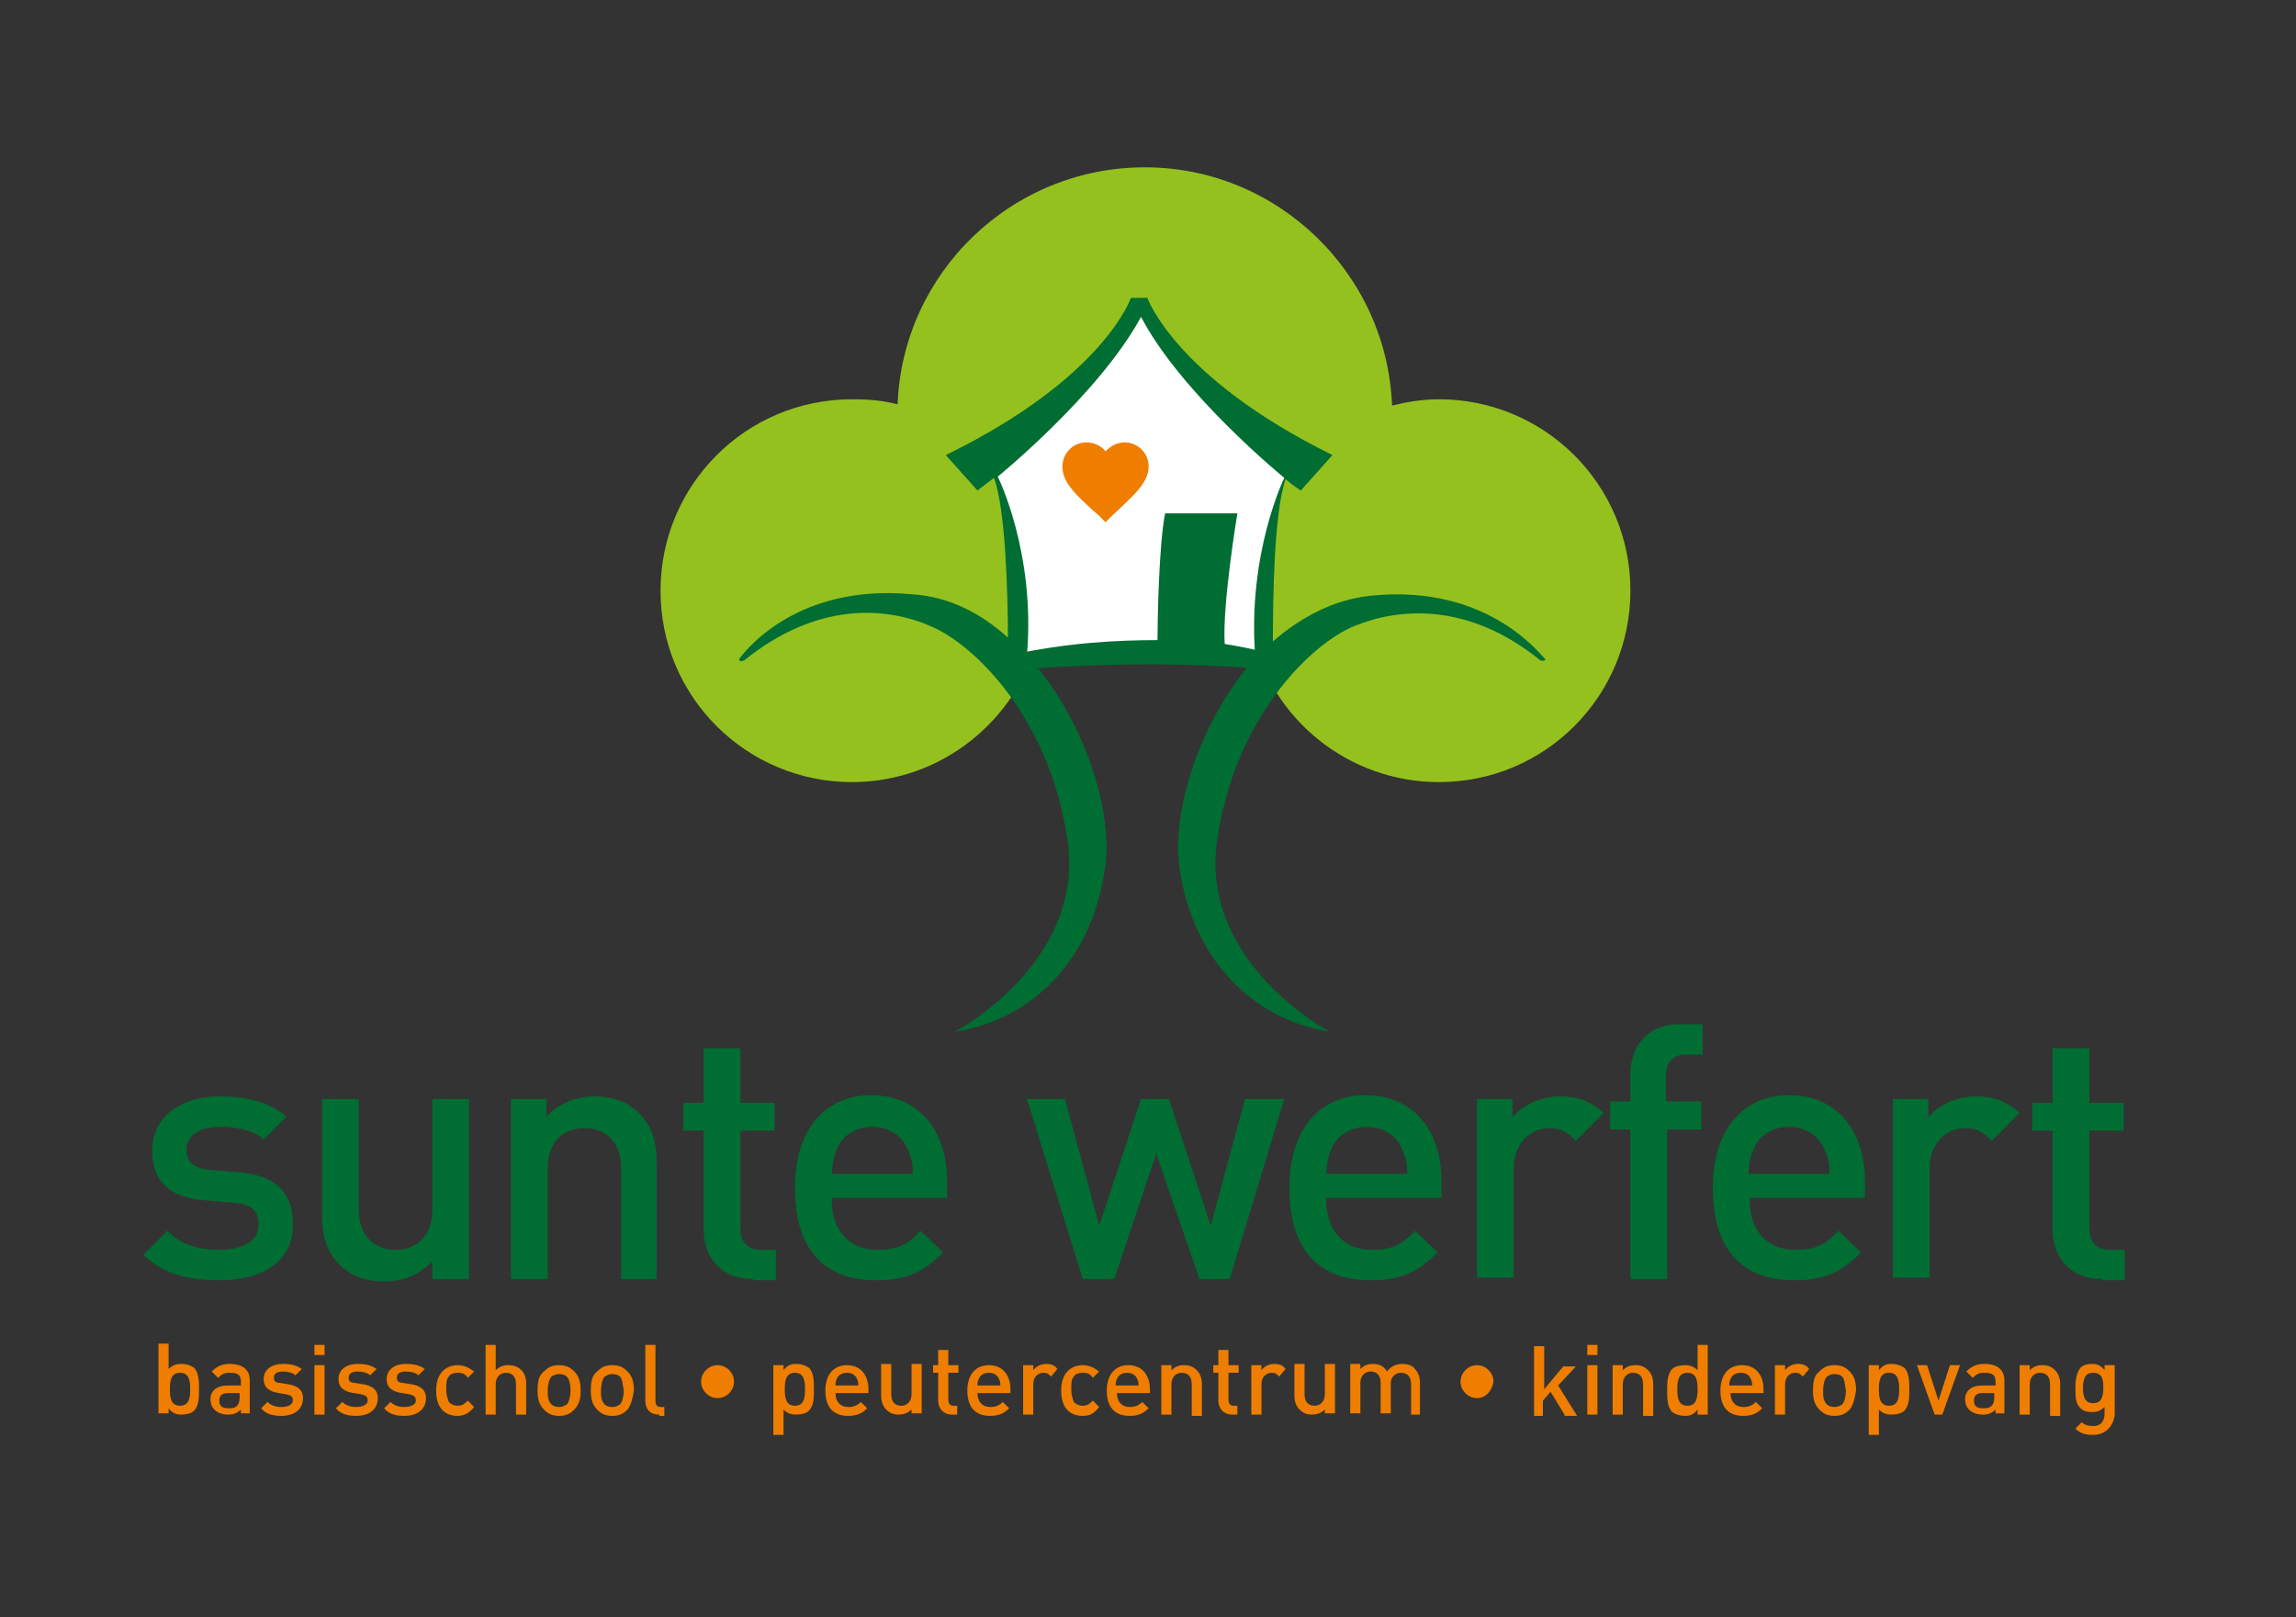 <?xml version="1.0" encoding="utf-8"?>
<!-- Generator: Adobe Illustrator 28.0.0, SVG Export Plug-In . SVG Version: 6.00 Build 0)  -->
<svg xmlns="http://www.w3.org/2000/svg" xmlns:xlink="http://www.w3.org/1999/xlink" version="1.1" id="Laag_1" x="0px" y="0px" viewBox="0 0 181.1 127.6" style="enable-background:new 0 0 181.1 127.6;" xml:space="preserve" width="181.1" height="127.6">
<rect x="0" y="0" width="181.1" height="127.6" fill="#333333" stroke="none"/>
<style type="text/css">
	.st0{fill:#95C11F;}
	.st1{fill:#006D33;}
	.st2{fill:#FFFFFF;}
	.st3{fill:#EF7D00;}
</style>
<g>
	<path class="st0" d="M113.5,31.5c-1.3,0-2.5,0.2-3.7,0.5c-0.4-10.4-9-18.8-19.5-18.8c-10.5,0-19.1,8.3-19.5,18.7   c-1.1-0.3-2.3-0.4-3.6-0.4c-8.4,0-15.1,6.8-15.1,15.1c0,8.4,6.8,15.1,15.1,15.1c7.1,0,13-4.9,14.7-11.4c2.5,1.2,5.4,1.9,8.4,1.9   c3.1,0,5.9-0.7,8.5-2c1.6,6.6,7.6,11.5,14.7,11.5c8.4,0,15.1-6.8,15.1-15.1C128.6,38.2,121.8,31.5,113.5,31.5z"/>
	<path class="st1" d="M79.5,52.8C79.5,52.8,79.5,52.8,79.5,52.8L79.5,52.8z"/>
	<path class="st1" d="M79.5,52.8c0,0,11-1.1,20.9,0l0-1.3c0,0-8.3-2.6-20.9,0C79.5,51.6,79.5,52.8,79.5,52.8z"/>
	<path class="st1" d="M108.1,47c-2.9,0.3-5.5,1.7-7.7,3.6c0-3.5,0.1-10.2,1-12.8c0.7,0.6,1.2,0.9,1.2,0.9l2.5-2.8   c-12.4-6.1-14.6-12.4-14.6-12.4h-1.3c0,0-2.1,6.3-14.6,12.4l2.5,2.8c0,0,0.5-0.4,1.3-1c0.9,2.4,1.1,9,1.1,12.6   c-2.1-1.9-4.6-3.2-7.4-3.4c-9.7-1-13.8,5.1-13.8,5.1c0,0.3,0.4,0.1,0.4,0.1c5.8-4.7,11.3-4.2,14.7-2.7c3.4,1.4,9.4,7.2,10.8,16.9   c1.4,9.7-8.9,15.1-8.9,15.1c6.4-1,11-6,11.9-13.2c0.5-4.4-1.6-11-5.5-15.7c3.3-0.2,10.1-0.6,16.8,0c-3.9,4.7-6,11.3-5.5,15.7   c0.9,7.2,5.6,12.2,11.9,13.2c0,0-10.3-5.4-8.9-15.1c1.4-9.7,7.4-15.5,10.8-16.9c3.4-1.4,8.9-2,14.7,2.7c0,0,0.4,0.1,0.4-0.1   C121.8,52.1,117.7,46,108.1,47z"/>
	<path class="st2" d="M90,25c3.2,6.1,11.3,12.7,11.3,12.7s-2.9,5.9-2.3,14H81c0.7-8.1-2.3-14.1-2.3-14.1S86.7,31.1,90,25z"/>
	<path class="st1" d="M100.4,51.6c0,0-1.4-0.4-3.8-0.8c-0.2-3.1,1-10.3,1-10.3h-5.7c-0.5,2.5-0.6,8.6-0.6,10   c-3.2,0-7.2,0.2-11.7,1.2c0,0,0,1.2,0,1.2c0,0,11-1.1,20.9,0L100.4,51.6z"/>
</g>
<g>
	<g>
		<path class="st3" d="M15.3,111.3c-0.2,0.2-0.6,0.3-1,0.3c-0.4,0-0.7-0.1-1-0.5v0.4h-0.8v-5.5h0.8v2c0.3-0.3,0.6-0.4,1-0.4    c0.4,0,0.7,0.1,1,0.3c0.4,0.4,0.4,1.1,0.4,1.7S15.7,110.9,15.3,111.3z M14.2,108.3c-0.7,0-0.8,0.6-0.8,1.3s0.1,1.3,0.8,1.3    c0.7,0,0.8-0.6,0.8-1.3S14.9,108.3,14.2,108.3z"/>
		<path class="st3" d="M19,111.6v-0.4c-0.3,0.3-0.6,0.4-1,0.4s-0.8-0.1-1.1-0.4c-0.2-0.2-0.3-0.5-0.3-0.8c0-0.7,0.5-1.1,1.4-1.1h1    V109c0-0.5-0.2-0.7-0.9-0.7c-0.4,0-0.6,0.1-0.9,0.4l-0.5-0.5c0.4-0.4,0.8-0.6,1.4-0.6c1.1,0,1.6,0.5,1.6,1.3v2.6H19z M19,109.9H18    c-0.5,0-0.7,0.2-0.7,0.6c0,0.4,0.2,0.6,0.7,0.6c0.3,0,0.5,0,0.7-0.2c0.1-0.1,0.2-0.3,0.2-0.6V109.9z"/>
		<path class="st3" d="M22.2,111.7c-0.6,0-1.2-0.1-1.6-0.6l0.5-0.5c0.3,0.3,0.7,0.4,1.1,0.4c0.5,0,0.9-0.2,0.9-0.5    c0-0.3-0.1-0.4-0.5-0.5l-0.6-0.1c-0.7-0.1-1.2-0.4-1.2-1.1c0-0.8,0.7-1.2,1.5-1.2c0.6,0,1.1,0.1,1.5,0.4l-0.5,0.5    c-0.2-0.2-0.6-0.3-1-0.3c-0.5,0-0.7,0.2-0.7,0.5c0,0.2,0.1,0.4,0.5,0.4l0.6,0.1c0.7,0.1,1.2,0.4,1.2,1.1    C23.9,111.2,23.2,111.7,22.2,111.7z"/>
		<path class="st3" d="M24.8,106.9v-0.8h0.8v0.8H24.8z M24.8,111.6v-3.9h0.8v3.9H24.8z"/>
		<path class="st3" d="M28.1,111.7c-0.6,0-1.2-0.1-1.6-0.6l0.5-0.5c0.3,0.3,0.7,0.4,1.1,0.4c0.5,0,0.9-0.2,0.9-0.5    c0-0.3-0.1-0.4-0.5-0.5l-0.6-0.1c-0.7-0.1-1.2-0.4-1.2-1.1c0-0.8,0.7-1.2,1.5-1.2c0.6,0,1.1,0.1,1.5,0.4l-0.5,0.5    c-0.2-0.2-0.6-0.3-1-0.3c-0.5,0-0.7,0.2-0.7,0.5c0,0.2,0.1,0.4,0.5,0.4l0.6,0.1c0.7,0.1,1.2,0.4,1.2,1.1    C29.8,111.2,29.1,111.7,28.1,111.7z"/>
		<path class="st3" d="M31.9,111.7c-0.6,0-1.2-0.1-1.6-0.6l0.5-0.5c0.3,0.3,0.7,0.4,1.1,0.4c0.5,0,0.9-0.2,0.9-0.5    c0-0.3-0.1-0.4-0.5-0.5l-0.6-0.1c-0.7-0.1-1.2-0.4-1.2-1.1c0-0.8,0.7-1.2,1.5-1.2c0.6,0,1.1,0.1,1.5,0.4l-0.5,0.5    c-0.2-0.2-0.6-0.3-1-0.3c-0.5,0-0.7,0.2-0.7,0.5c0,0.2,0.1,0.4,0.5,0.4l0.6,0.1c0.7,0.1,1.2,0.4,1.2,1.1    C33.6,111.2,32.9,111.7,31.9,111.7z"/>
		<path class="st3" d="M36.1,111.7c-0.9,0-1.7-0.5-1.7-2c0-1.5,0.9-2,1.7-2c0.5,0,0.9,0.2,1.3,0.5l-0.5,0.5    c-0.2-0.3-0.4-0.4-0.8-0.4c-0.3,0-0.6,0.1-0.7,0.3c-0.2,0.2-0.2,0.5-0.2,1c0,0.5,0.1,0.7,0.2,1c0.2,0.2,0.4,0.3,0.7,0.3    c0.3,0,0.5-0.1,0.8-0.4l0.5,0.5C37,111.5,36.6,111.7,36.1,111.7z"/>
		<path class="st3" d="M40.7,111.6v-2.4c0-0.6-0.3-0.9-0.8-0.9c-0.4,0-0.8,0.3-0.8,0.9v2.4h-0.8v-5.5h0.8v2c0.3-0.3,0.6-0.4,1-0.4    c0.9,0,1.4,0.6,1.4,1.4v2.5H40.7z"/>
		<path class="st3" d="M45.3,111.2c-0.3,0.3-0.6,0.5-1.2,0.5s-0.9-0.2-1.2-0.5c-0.4-0.4-0.5-0.9-0.5-1.5c0-0.7,0.1-1.2,0.5-1.5    c0.3-0.3,0.6-0.5,1.2-0.5s0.9,0.2,1.2,0.5c0.4,0.4,0.5,0.9,0.5,1.5C45.8,110.3,45.7,110.8,45.3,111.2z M44.7,108.6    c-0.1-0.1-0.3-0.2-0.6-0.2s-0.4,0.1-0.6,0.2c-0.2,0.2-0.3,0.7-0.3,1.1c0,0.4,0,0.8,0.3,1.1c0.1,0.1,0.3,0.2,0.6,0.2    s0.4-0.1,0.6-0.2c0.2-0.2,0.3-0.7,0.3-1.1C45,109.2,44.9,108.8,44.7,108.6z"/>
		<path class="st3" d="M49.5,111.2c-0.3,0.3-0.6,0.5-1.2,0.5s-0.9-0.2-1.2-0.5c-0.4-0.4-0.5-0.9-0.5-1.5c0-0.7,0.1-1.2,0.5-1.5    c0.3-0.3,0.6-0.5,1.2-0.5s0.9,0.2,1.2,0.5c0.4,0.4,0.5,0.9,0.5,1.5C49.9,110.3,49.8,110.8,49.5,111.2z M48.9,108.6    c-0.1-0.1-0.3-0.2-0.6-0.2s-0.4,0.1-0.6,0.2c-0.2,0.2-0.3,0.7-0.3,1.1c0,0.4,0,0.8,0.3,1.1c0.1,0.1,0.3,0.2,0.6,0.2    s0.4-0.1,0.6-0.2c0.2-0.2,0.3-0.7,0.3-1.1C49.1,109.2,49.1,108.8,48.9,108.6z"/>
		<path class="st3" d="M52,111.6c-0.8,0-1.1-0.5-1.1-1.1v-4.4h0.8v4.4c0,0.3,0.1,0.5,0.4,0.5h0.3v0.7H52z"/>
		<path class="st3" d="M56.6,110.3c-0.7,0-1.3-0.6-1.3-1.3c0-0.7,0.6-1.3,1.3-1.3s1.3,0.6,1.3,1.3C57.9,109.7,57.3,110.3,56.6,110.3    z"/>
		<path class="st3" d="M63.8,111.3c-0.2,0.2-0.6,0.3-1,0.3c-0.4,0-0.7-0.1-1-0.4v2h-0.8v-5.5h0.8v0.4c0.3-0.4,0.6-0.5,1-0.5    c0.4,0,0.7,0.1,1,0.3c0.4,0.4,0.4,1.1,0.4,1.7S64.2,110.9,63.8,111.3z M62.7,108.3c-0.7,0-0.8,0.6-0.8,1.3s0.1,1.3,0.8,1.3    c0.7,0,0.8-0.6,0.8-1.3S63.4,108.3,62.7,108.3z"/>
		<path class="st3" d="M65.9,109.9c0,0.7,0.4,1.1,1,1.1c0.4,0,0.7-0.1,1-0.4l0.5,0.5c-0.4,0.4-0.8,0.6-1.5,0.6c-1,0-1.8-0.5-1.8-2    c0-1.3,0.7-2,1.7-2c1.1,0,1.7,0.8,1.7,1.9v0.3H65.9z M67.6,108.8c-0.1-0.3-0.4-0.5-0.8-0.5s-0.7,0.2-0.8,0.5    c-0.1,0.2-0.1,0.3-0.1,0.5h1.8C67.7,109.1,67.7,109,67.6,108.8z"/>
		<path class="st3" d="M71.9,111.6v-0.4c-0.3,0.3-0.7,0.4-1,0.4c-0.4,0-0.7-0.1-1-0.4c-0.3-0.3-0.4-0.7-0.4-1.1v-2.5h0.8v2.4    c0,0.6,0.3,0.9,0.8,0.9c0.4,0,0.8-0.3,0.8-0.9v-2.4h0.8v3.9H71.9z"/>
		<path class="st3" d="M75.1,111.6c-0.7,0-1.1-0.5-1.1-1.1v-2.2h-0.4v-0.6H74v-1.2h0.8v1.2h0.8v0.6h-0.8v2.1c0,0.3,0.1,0.5,0.4,0.5    h0.3v0.7H75.1z"/>
		<path class="st3" d="M77.1,109.9c0,0.7,0.4,1.1,1,1.1c0.4,0,0.7-0.1,1-0.4l0.5,0.5c-0.4,0.4-0.8,0.6-1.5,0.6c-1,0-1.8-0.5-1.8-2    c0-1.3,0.7-2,1.7-2c1.1,0,1.7,0.8,1.7,1.9v0.3H77.1z M78.8,108.8c-0.1-0.3-0.4-0.5-0.8-0.5s-0.7,0.2-0.8,0.5    c-0.1,0.2-0.1,0.3-0.1,0.5h1.8C78.9,109.1,78.9,109,78.8,108.8z"/>
		<path class="st3" d="M82.9,108.6c-0.2-0.2-0.3-0.3-0.6-0.3c-0.4,0-0.8,0.3-0.8,0.9v2.4h-0.8v-3.9h0.8v0.4c0.2-0.3,0.6-0.5,1-0.5    c0.4,0,0.7,0.1,0.9,0.4L82.9,108.6z"/>
		<path class="st3" d="M85.4,111.7c-0.9,0-1.7-0.5-1.7-2c0-1.5,0.9-2,1.7-2c0.5,0,0.9,0.2,1.3,0.5l-0.5,0.5    c-0.2-0.3-0.4-0.4-0.8-0.4c-0.3,0-0.6,0.1-0.7,0.3c-0.2,0.2-0.2,0.5-0.2,1c0,0.5,0.1,0.7,0.2,1c0.2,0.2,0.4,0.3,0.7,0.3    c0.3,0,0.5-0.1,0.8-0.4l0.5,0.5C86.3,111.5,86,111.7,85.4,111.7z"/>
		<path class="st3" d="M88.1,109.9c0,0.7,0.4,1.1,1,1.1c0.4,0,0.7-0.1,1-0.4l0.5,0.5c-0.4,0.4-0.8,0.6-1.5,0.6c-1,0-1.8-0.5-1.8-2    c0-1.3,0.7-2,1.7-2c1.1,0,1.7,0.8,1.7,1.9v0.3H88.1z M89.7,108.8c-0.1-0.3-0.4-0.5-0.8-0.5s-0.7,0.2-0.8,0.5    c-0.1,0.2-0.1,0.3-0.1,0.5h1.8C89.8,109.1,89.8,109,89.7,108.8z"/>
		<path class="st3" d="M94,111.6v-2.4c0-0.6-0.3-0.9-0.8-0.9c-0.4,0-0.8,0.3-0.8,0.9v2.4h-0.8v-3.9h0.8v0.4c0.3-0.3,0.6-0.4,1-0.4    c0.4,0,0.7,0.1,1,0.4c0.3,0.3,0.4,0.7,0.4,1.1v2.5H94z"/>
		<path class="st3" d="M97.2,111.6c-0.7,0-1.1-0.5-1.1-1.1v-2.2h-0.4v-0.6h0.4v-1.2h0.8v1.2h0.8v0.6h-0.8v2.1c0,0.3,0.1,0.5,0.4,0.5    h0.3v0.7H97.2z"/>
		<path class="st3" d="M100.9,108.6c-0.2-0.2-0.3-0.3-0.6-0.3c-0.4,0-0.8,0.3-0.8,0.9v2.4h-0.8v-3.9h0.8v0.4c0.2-0.3,0.6-0.5,1-0.5    c0.4,0,0.7,0.1,0.9,0.4L100.9,108.6z"/>
		<path class="st3" d="M104.5,111.6v-0.4c-0.3,0.3-0.7,0.4-1,0.4c-0.4,0-0.7-0.1-1-0.4c-0.3-0.3-0.4-0.7-0.4-1.1v-2.5h0.8v2.4    c0,0.6,0.3,0.9,0.8,0.9c0.4,0,0.8-0.3,0.8-0.9v-2.4h0.8v3.9H104.5z"/>
		<path class="st3" d="M111.3,111.6v-2.4c0-0.6-0.3-0.9-0.8-0.9c-0.4,0-0.8,0.3-0.8,0.8v2.4h-0.8v-2.4c0-0.6-0.3-0.9-0.8-0.9    c-0.4,0-0.8,0.3-0.8,0.9v2.4h-0.8v-3.9h0.8v0.4c0.3-0.3,0.6-0.4,1-0.4c0.5,0,0.9,0.2,1.1,0.6c0.3-0.4,0.7-0.6,1.2-0.6    c0.4,0,0.8,0.1,1,0.4c0.3,0.3,0.4,0.7,0.4,1.1v2.5H111.3z"/>
		<path class="st3" d="M116.5,110.3c-0.7,0-1.3-0.6-1.3-1.3c0-0.7,0.6-1.3,1.3-1.3s1.3,0.6,1.3,1.3    C117.7,109.7,117.2,110.3,116.5,110.3z"/>
		<path class="st3" d="M123.4,111.6l-1.1-1.8l-0.6,0.7v1.2H121v-5.5h0.8v3.4l1.5-1.8h1l-1.4,1.5l1.5,2.4H123.4z"/>
		<path class="st3" d="M125.2,106.9v-0.8h0.8v0.8H125.2z M125.2,111.6v-3.9h0.8v3.9H125.2z"/>
		<path class="st3" d="M129.6,111.6v-2.4c0-0.6-0.3-0.9-0.8-0.9c-0.4,0-0.8,0.3-0.8,0.9v2.4h-0.8v-3.9h0.8v0.4    c0.3-0.3,0.6-0.4,1-0.4c0.4,0,0.7,0.1,1,0.4c0.3,0.3,0.4,0.7,0.4,1.1v2.5H129.6z"/>
		<path class="st3" d="M133.9,111.6v-0.4c-0.3,0.4-0.6,0.5-1,0.5c-0.4,0-0.7-0.1-1-0.3c-0.4-0.4-0.4-1.1-0.4-1.7s0-1.3,0.4-1.7    c0.2-0.2,0.6-0.3,1-0.3c0.4,0,0.7,0.1,1,0.4v-2h0.8v5.5H133.9z M133.1,108.3c-0.7,0-0.8,0.6-0.8,1.3s0.1,1.3,0.8,1.3    s0.8-0.6,0.8-1.3S133.8,108.3,133.1,108.3z"/>
		<path class="st3" d="M136.5,109.9c0,0.7,0.4,1.1,1,1.1c0.4,0,0.7-0.1,1-0.4l0.5,0.5c-0.4,0.4-0.8,0.6-1.5,0.6c-1,0-1.8-0.5-1.8-2    c0-1.3,0.7-2,1.7-2c1.1,0,1.7,0.8,1.7,1.9v0.3H136.5z M138.1,108.8c-0.1-0.3-0.4-0.5-0.8-0.5s-0.7,0.2-0.8,0.5    c-0.1,0.2-0.1,0.3-0.1,0.5h1.8C138.2,109.1,138.2,109,138.1,108.8z"/>
		<path class="st3" d="M142.2,108.6c-0.2-0.2-0.3-0.3-0.6-0.3c-0.4,0-0.8,0.3-0.8,0.9v2.4h-0.8v-3.9h0.8v0.4c0.2-0.3,0.6-0.5,1-0.5    c0.4,0,0.7,0.1,0.9,0.4L142.2,108.6z"/>
		<path class="st3" d="M145.9,111.2c-0.3,0.3-0.6,0.5-1.2,0.5s-0.9-0.2-1.2-0.5c-0.4-0.4-0.5-0.9-0.5-1.5c0-0.7,0.1-1.2,0.5-1.5    c0.3-0.3,0.6-0.5,1.2-0.5s0.9,0.2,1.2,0.5c0.4,0.4,0.5,0.9,0.5,1.5C146.3,110.3,146.2,110.8,145.9,111.2z M145.3,108.6    c-0.1-0.1-0.3-0.2-0.6-0.2s-0.4,0.1-0.6,0.2c-0.2,0.2-0.3,0.7-0.3,1.1c0,0.4,0,0.8,0.3,1.1c0.1,0.1,0.3,0.2,0.6,0.2    s0.4-0.1,0.6-0.2c0.2-0.2,0.3-0.7,0.3-1.1C145.5,109.2,145.5,108.8,145.3,108.6z"/>
		<path class="st3" d="M150.2,111.3c-0.2,0.2-0.6,0.3-1,0.3c-0.4,0-0.7-0.1-1-0.4v2h-0.8v-5.5h0.8v0.4c0.3-0.4,0.6-0.5,1-0.5    c0.4,0,0.7,0.1,1,0.3c0.4,0.4,0.4,1.1,0.4,1.7S150.6,110.9,150.2,111.3z M149,108.3c-0.7,0-0.8,0.6-0.8,1.3s0.1,1.3,0.8,1.3    c0.7,0,0.8-0.6,0.8-1.3S149.7,108.3,149,108.3z"/>
		<path class="st3" d="M153.2,111.6h-0.6l-1.4-3.9h0.8l0.9,2.8l0.9-2.8h0.8L153.2,111.6z"/>
		<path class="st3" d="M157.4,111.6v-0.4c-0.3,0.3-0.6,0.4-1,0.4s-0.8-0.1-1.1-0.4c-0.2-0.2-0.3-0.5-0.3-0.8c0-0.7,0.5-1.1,1.4-1.1    h1V109c0-0.5-0.2-0.7-0.9-0.7c-0.4,0-0.6,0.1-0.9,0.4l-0.5-0.5c0.4-0.4,0.8-0.6,1.4-0.6c1.1,0,1.6,0.5,1.6,1.3v2.6H157.4z     M157.3,109.9h-0.9c-0.5,0-0.7,0.2-0.7,0.6c0,0.4,0.2,0.6,0.7,0.6c0.3,0,0.5,0,0.7-0.2c0.1-0.1,0.2-0.3,0.2-0.6V109.9z"/>
		<path class="st3" d="M161.7,111.6v-2.4c0-0.6-0.3-0.9-0.8-0.9c-0.4,0-0.8,0.3-0.8,0.9v2.4h-0.8v-3.9h0.8v0.4    c0.3-0.3,0.6-0.4,1-0.4c0.4,0,0.7,0.1,1,0.4c0.3,0.3,0.4,0.7,0.4,1.1v2.5H161.7z"/>
		<path class="st3" d="M165.1,113.2c-0.6,0-1-0.1-1.4-0.5l0.5-0.5c0.2,0.2,0.5,0.3,0.9,0.3c0.7,0,0.9-0.5,0.9-1v-0.5    c-0.3,0.3-0.6,0.4-1,0.4c-0.4,0-0.7-0.1-0.9-0.3c-0.4-0.4-0.4-0.9-0.4-1.6c0-0.7,0.1-1.2,0.4-1.6c0.2-0.2,0.5-0.3,0.9-0.3    c0.4,0,0.7,0.1,1,0.5v-0.4h0.8v3.9C166.7,112.5,166.1,113.2,165.1,113.2z M165.1,108.3c-0.7,0-0.8,0.6-0.8,1.2    c0,0.6,0.1,1.2,0.8,1.2c0.7,0,0.8-0.6,0.8-1.2C165.9,109,165.9,108.3,165.1,108.3z"/>
	</g>
	<g>
		<path class="st1" d="M17.3,101c-2.3,0-4.3-0.4-6-2l1.9-1.9c1.1,1.2,2.7,1.5,4.1,1.5c1.7,0,3.1-0.6,3.1-2c0-1-0.5-1.6-1.9-1.7    l-2.3-0.2c-2.7-0.2-4.2-1.4-4.2-3.9c0-2.8,2.4-4.3,5.3-4.3c2.1,0,3.9,0.4,5.3,1.6l-1.8,1.8c-0.9-0.8-2.2-1-3.5-1    c-1.7,0-2.6,0.8-2.6,1.8c0,0.8,0.4,1.5,2,1.6l2.2,0.2c2.7,0.2,4.2,1.5,4.2,4C23.2,99.5,20.7,101,17.3,101z"/>
		<path class="st1" d="M34.1,100.9v-1.4c-1,1.1-2.4,1.6-3.8,1.6c-1.5,0-2.7-0.5-3.5-1.3c-1.1-1.1-1.4-2.4-1.4-4v-9.1h2.9v8.7    c0,2.2,1.3,3.2,2.9,3.2s2.9-1,2.9-3.2v-8.7h2.9v14.2H34.1z"/>
		<path class="st1" d="M49,100.9v-8.7c0-2.2-1.3-3.2-2.9-3.2c-1.6,0-2.9,1-2.9,3.2v8.7h-2.9V86.7h2.8v1.4c1-1.1,2.4-1.6,3.8-1.6    c1.5,0,2.7,0.5,3.5,1.3c1.1,1.1,1.4,2.4,1.4,4v9.1H49z"/>
		<path class="st1" d="M59.4,100.9c-2.7,0-3.9-1.9-3.9-3.9v-7.8h-1.6v-2.2h1.6v-4.3h2.9v4.3h2.7v2.2h-2.7v7.7c0,1,0.5,1.7,1.6,1.7    h1.2v2.4H59.4z"/>
		<path class="st1" d="M65.6,94.6c0,2.4,1.3,4,3.6,4c1.6,0,2.4-0.4,3.4-1.5l1.8,1.7c-1.5,1.5-2.8,2.2-5.3,2.2    c-3.6,0-6.4-1.9-6.4-7.3c0-4.6,2.4-7.3,6-7.3c3.8,0,6,2.8,6,6.8v1.3H65.6z M71.6,90.7c-0.4-1.1-1.5-1.8-2.8-1.8    c-1.3,0-2.4,0.7-2.8,1.8c-0.3,0.6-0.3,1.1-0.4,1.9H72C72,91.7,71.9,91.3,71.6,90.7z"/>
		<path class="st1" d="M97,100.9h-2.4L91.2,91l-3.3,9.9h-2.5L81,86.7h3l2.7,10l3.3-10h2.2l3.3,10l2.7-10h3.1L97,100.9z"/>
		<path class="st1" d="M104.6,94.6c0,2.4,1.3,4,3.6,4c1.6,0,2.4-0.4,3.4-1.5l1.8,1.7c-1.5,1.5-2.8,2.2-5.3,2.2    c-3.6,0-6.4-1.9-6.4-7.3c0-4.6,2.4-7.3,6-7.3c3.8,0,6,2.8,6,6.8v1.3H104.6z M110.6,90.7c-0.4-1.1-1.5-1.8-2.8-1.8    c-1.3,0-2.4,0.7-2.8,1.8c-0.3,0.6-0.3,1.1-0.4,1.9h6.4C111,91.7,110.9,91.3,110.6,90.7z"/>
		<path class="st1" d="M124.3,90c-0.6-0.6-1.1-1-2.1-1c-1.5,0-2.8,1.2-2.8,3.2v8.6h-2.9V86.7h2.8v1.5c0.7-1,2.2-1.7,3.8-1.7    c1.4,0,2.4,0.4,3.4,1.3L124.3,90z"/>
		<path class="st1" d="M131.5,89.1v11.8h-2.9V89.1h-1.6v-2.2h1.6v-2.2c0-2,1.2-3.9,3.9-3.9h1.8v2.4h-1.3c-1.1,0-1.6,0.6-1.6,1.7v2    h2.8v2.2H131.5z"/>
		<path class="st1" d="M138,94.6c0,2.4,1.3,4,3.6,4c1.6,0,2.4-0.4,3.4-1.5l1.8,1.7c-1.5,1.5-2.8,2.2-5.3,2.2c-3.6,0-6.4-1.9-6.4-7.3    c0-4.6,2.4-7.3,6-7.3c3.8,0,6,2.8,6,6.8v1.3H138z M143.9,90.7c-0.4-1.1-1.5-1.8-2.8-1.8c-1.3,0-2.4,0.7-2.8,1.8    c-0.3,0.6-0.3,1.1-0.4,1.9h6.4C144.3,91.7,144.2,91.3,143.9,90.7z"/>
		<path class="st1" d="M157.1,90c-0.6-0.6-1.1-1-2.1-1c-1.5,0-2.8,1.2-2.8,3.2v8.6h-2.9V86.7h2.8v1.5c0.7-1,2.2-1.7,3.8-1.7    c1.4,0,2.4,0.4,3.4,1.3L157.1,90z"/>
		<path class="st1" d="M165.8,100.9c-2.7,0-3.9-1.9-3.9-3.9v-7.8h-1.6v-2.2h1.6v-4.3h2.9v4.3h2.7v2.2h-2.7v7.7c0,1,0.5,1.7,1.6,1.7    h1.2v2.4H165.8z"/>
	</g>
</g>
<g>
	<g id="favorite">
		<path class="st3" d="M87.2,41.2l-0.5-0.5c-1.8-1.6-2.9-2.6-2.9-3.9c0-1,0.8-1.9,1.9-1.9c0.6,0,1.2,0.3,1.5,0.7    c0.4-0.4,0.9-0.7,1.5-0.7c1,0,1.9,0.8,1.9,1.9c0,1.3-1.2,2.3-2.9,3.9L87.2,41.2z"/>
	</g>
</g>
</svg>
